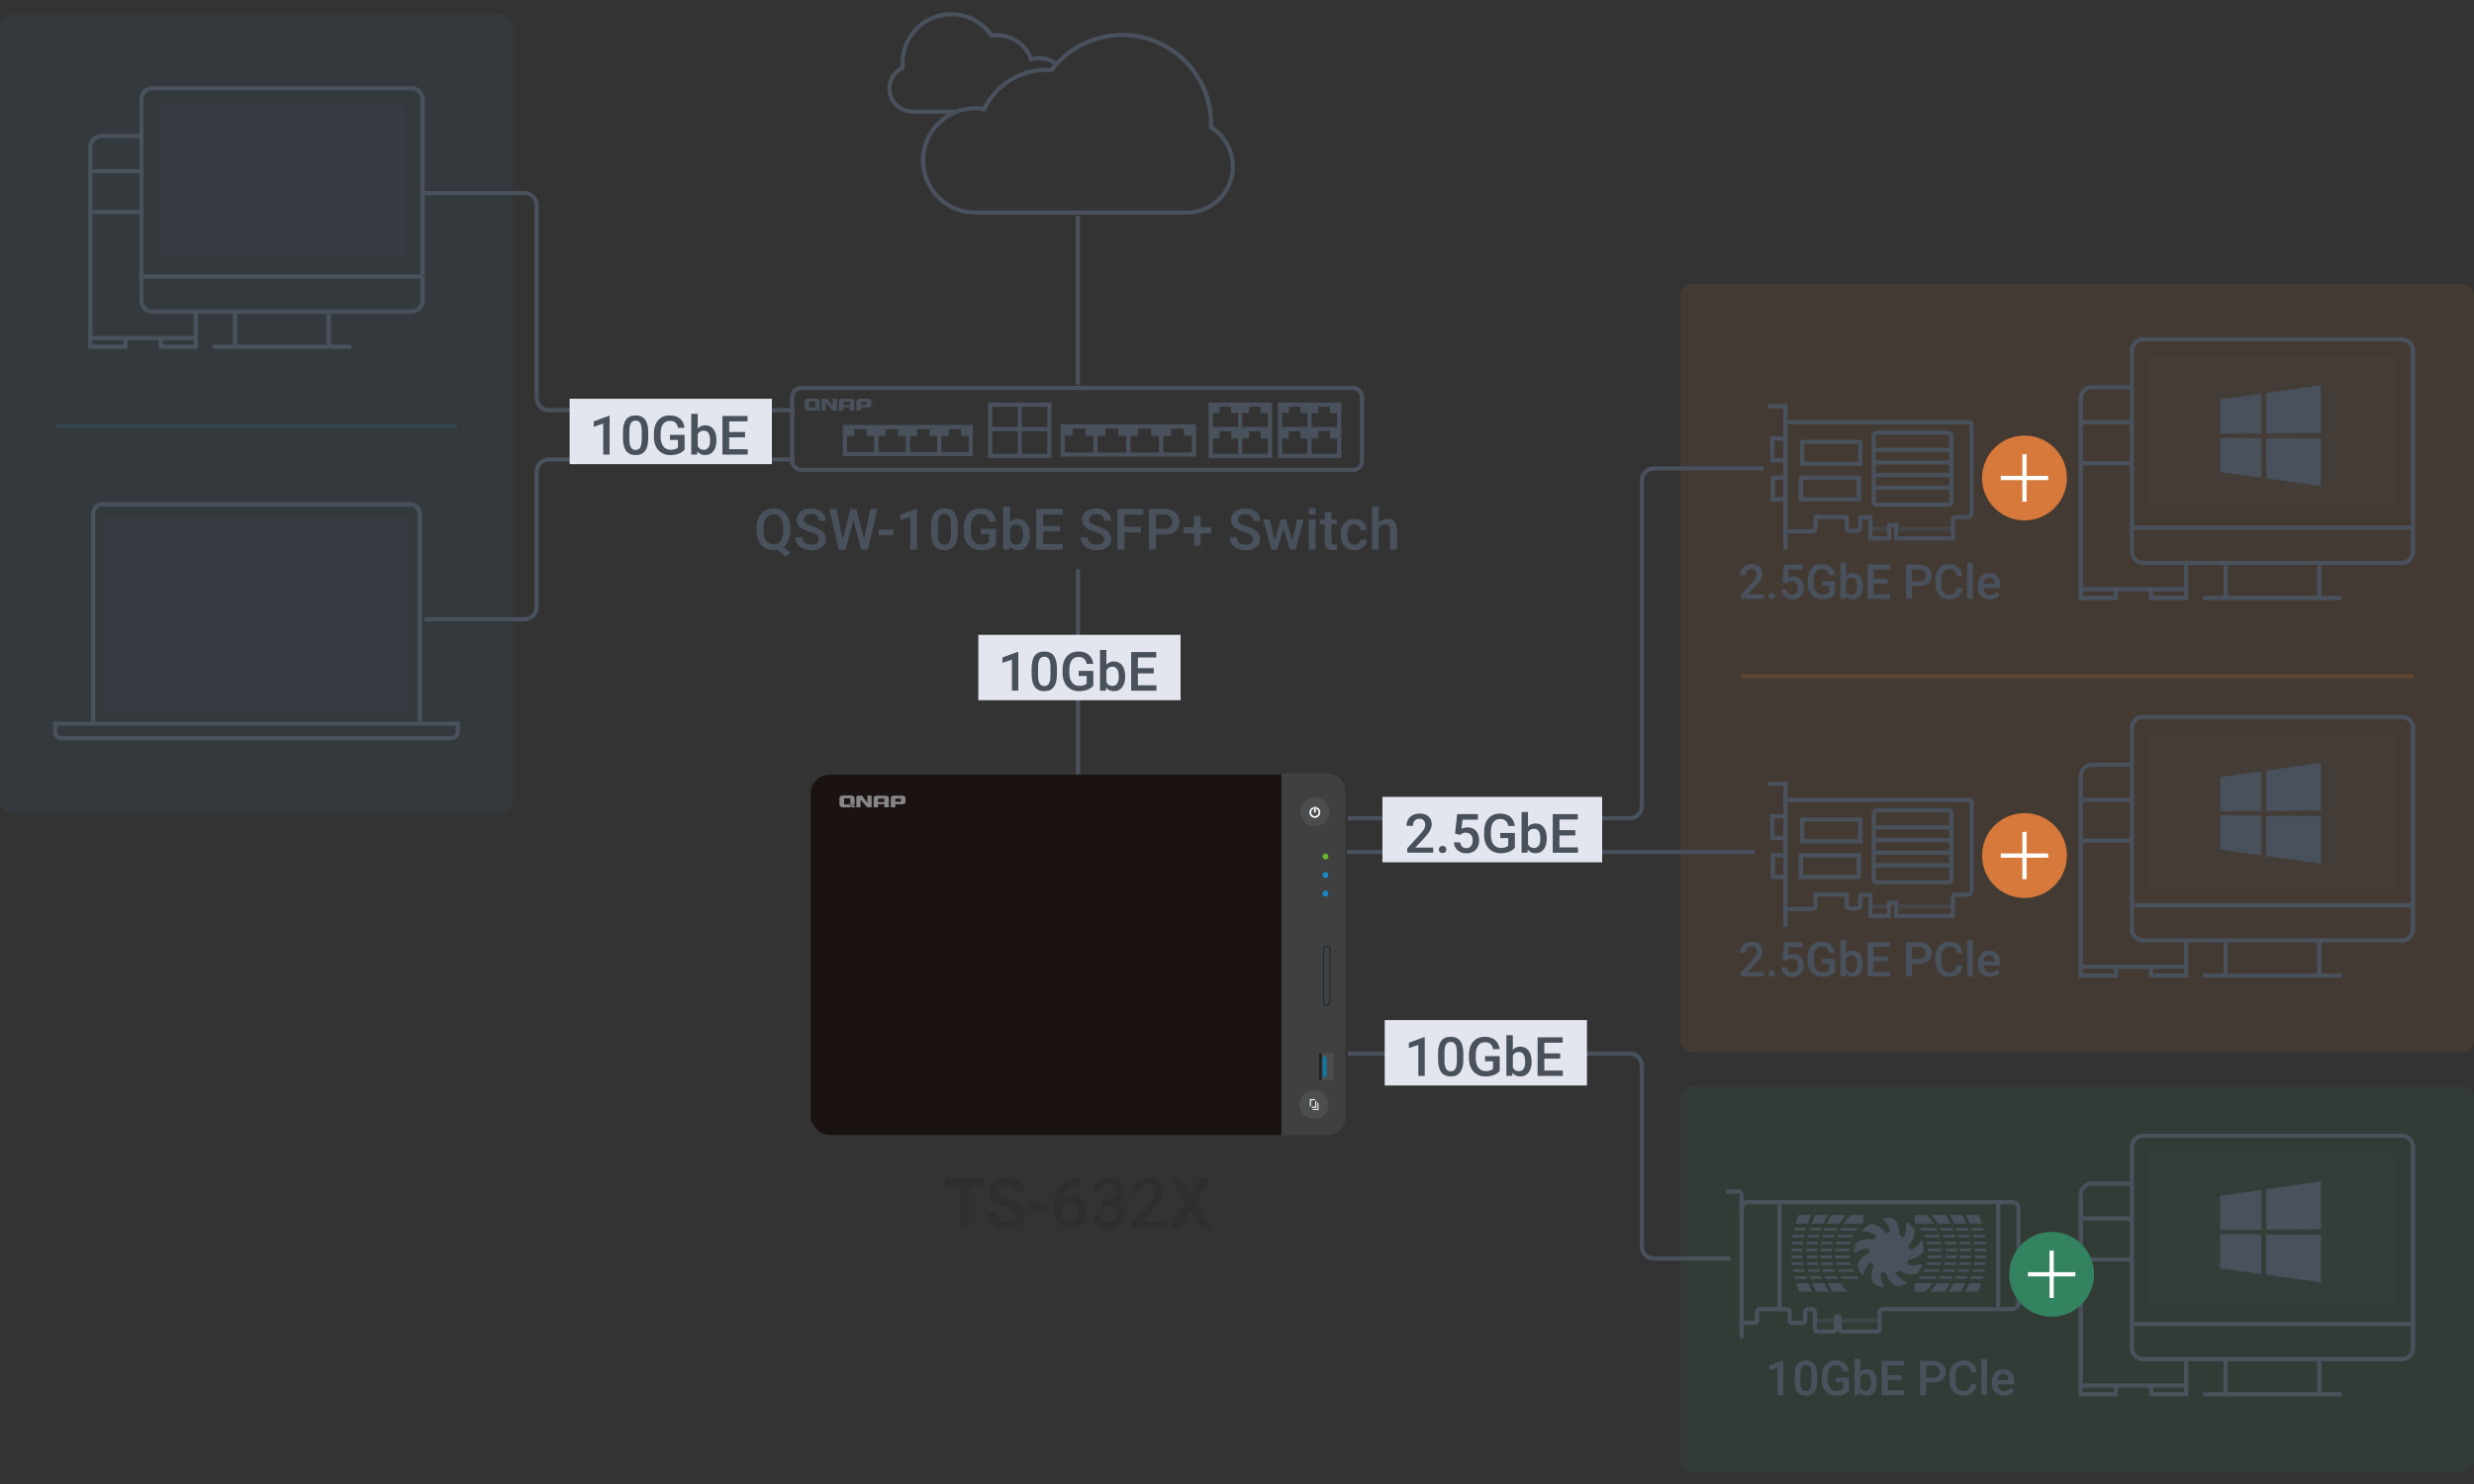 <?xml version="1.0" encoding="UTF-8"?>
<svg id="original-image" xmlns="http://www.w3.org/2000/svg" viewBox="0 0 820 492">
  <rect x="0" y="0" width="820" height="492" fill="#333333" stroke="none"/>
  <defs>
    <style>
      .cls-1 {
        fill: #4c4d4f;
      }

      .cls-1, .cls-2, .cls-3, .cls-4, .cls-5, .cls-6, .cls-7, .cls-8, .cls-9, .cls-10, .cls-11, .cls-12, .cls-13, .cls-14, .cls-15, .cls-16, .cls-17, .cls-18, .cls-19 {
        stroke-width: 0px;
      }

      .cls-20 {
        stroke: #d6793a;
      }

      .cls-20, .cls-21, .cls-22, .cls-23, .cls-24, .cls-25 {
        fill: none;
        stroke-width: 1.4px;
      }

      .cls-20, .cls-22, .cls-24, .cls-25 {
        stroke-miterlimit: 10;
      }

      .cls-20, .cls-25 {
        opacity: .2;
      }

      .cls-2, .cls-9, .cls-11, .cls-17 {
        opacity: .1;
      }

      .cls-2, .cls-15 {
        fill: #d6793a;
      }

      .cls-3 {
        fill: #0d7aa9;
      }

      .cls-4 {
        fill: #2e2e2f;
      }

      .cls-5 {
        fill: #1f2123;
      }

      .cls-21 {
        stroke: #fff;
      }

      .cls-22, .cls-23, .cls-24 {
        stroke: #49515c;
      }

      .cls-24 {
        opacity: .5;
      }

      .cls-25 {
        stroke: #39749d;
      }

      .cls-6 {
        fill: #868687;
      }

      .cls-7 {
        fill: #001e31;
      }

      .cls-8 {
        fill: #404040;
      }

      .cls-9, .cls-13 {
        fill: #49515c;
      }

      .cls-10 {
        fill: #e3e6ee;
      }

      .cls-11 {
        fill: #39749d;
      }

      .cls-12 {
        fill: #1b1212;
      }

      .cls-14 {
        fill: #1a89cb;
      }

      .cls-16 {
        fill: #fff;
      }

      .cls-17, .cls-18 {
        fill: #338260;
      }

      .cls-19 {
        fill: #6ab82d;
      }
    </style>
  </defs>
  <rect class="cls-17" x="557" y="360" width="263" height="128" rx="4" ry="4"/>
  <rect class="cls-2" x="557" y="94" width="263" height="255" rx="4" ry="4"/>
  <line class="cls-20" x1="577" y1="224.25" x2="800" y2="224.25"/>
  <g>
    <path class="cls-13" d="M261.96,175.83c0,1.28-.2,2.39-.61,3.33-.4.94-.97,1.68-1.7,2.23l2.32,1.81-1.52,1.37-2.88-2.27c-.38.08-.78.12-1.21.12-1.09,0-2.06-.27-2.92-.8-.86-.53-1.52-1.3-1.99-2.29-.47-.99-.7-2.13-.71-3.42v-.76c0-1.32.23-2.48.7-3.49s1.13-1.78,1.98-2.31,1.82-.8,2.92-.8,2.1.26,2.95.79c.85.53,1.51,1.29,1.97,2.28.46.99.7,2.15.71,3.47v.75ZM259.6,175.13c0-1.52-.29-2.67-.85-3.46-.57-.79-1.37-1.18-2.41-1.18s-1.8.4-2.37,1.19-.86,1.92-.88,3.36v.79c0,1.46.29,2.6.86,3.42.57.82,1.38,1.23,2.41,1.23s1.85-.4,2.41-1.19.84-1.95.84-3.47v-.71Z"/>
    <path class="cls-13" d="M271.4,178.76c0-.59-.21-1.05-.63-1.37-.42-.32-1.17-.65-2.26-.97-1.09-.33-1.96-.69-2.6-1.09-1.23-.77-1.85-1.78-1.85-3.02,0-1.09.45-1.99,1.33-2.69s2.04-1.06,3.46-1.06c.94,0,1.78.17,2.52.52s1.31.84,1.73,1.48c.42.64.63,1.35.63,2.13h-2.34c0-.71-.22-1.26-.66-1.66-.44-.4-1.07-.6-1.9-.6-.77,0-1.36.16-1.79.49-.42.33-.64.79-.64,1.37,0,.5.23.91.69,1.24.46.33,1.21.65,2.26.96,1.05.31,1.89.67,2.53,1.07.64.4,1.11.86,1.4,1.37.3.52.45,1.12.45,1.81,0,1.13-.43,2.02-1.29,2.69s-2.03,1-3.51,1c-.98,0-1.88-.18-2.7-.54-.82-.36-1.46-.86-1.91-1.5s-.68-1.38-.68-2.23h2.35c0,.77.25,1.36.76,1.78s1.23.63,2.18.63c.82,0,1.43-.17,1.84-.5s.62-.77.62-1.31Z"/>
    <path class="cls-13" d="M286.4,178.9l2.08-10.17h2.33l-3.12,13.51h-2.25l-2.57-9.86-2.63,9.86h-2.25l-3.12-13.51h2.33l2.1,10.15,2.58-10.15h1.97l2.55,10.17Z"/>
    <path class="cls-13" d="M296.13,177.4h-4.87v-1.82h4.87v1.82Z"/>
    <path class="cls-13" d="M303.95,182.24h-2.24v-10.85l-3.31,1.13v-1.89l5.27-1.94h.29v13.55Z"/>
    <path class="cls-13" d="M317.45,176.55c0,1.94-.36,3.41-1.09,4.39s-1.83,1.48-3.32,1.48-2.56-.48-3.3-1.44c-.74-.96-1.12-2.39-1.13-4.27v-2.34c0-1.94.36-3.4,1.09-4.37.73-.97,1.83-1.46,3.33-1.46s2.58.47,3.31,1.42c.73.95,1.1,2.36,1.12,4.25v2.34ZM315.19,174.02c0-1.27-.17-2.2-.52-2.79s-.9-.89-1.65-.89-1.28.28-1.62.84c-.35.56-.53,1.43-.55,2.62v3.06c0,1.26.18,2.2.53,2.82.35.62.91.93,1.66.93s1.26-.29,1.61-.86c.35-.57.53-1.47.55-2.69v-3.05Z"/>
    <path class="cls-13" d="M330.16,180.48c-.49.64-1.17,1.12-2.03,1.45-.87.33-1.85.49-2.95.49s-2.13-.26-3.01-.77c-.87-.51-1.54-1.25-2.02-2.2-.47-.96-.72-2.07-.74-3.34v-1.06c0-2.04.49-3.64,1.47-4.78.98-1.15,2.34-1.72,4.09-1.72,1.5,0,2.7.37,3.58,1.12s1.42,1.82,1.6,3.21h-2.3c-.26-1.63-1.2-2.44-2.83-2.44-1.05,0-1.85.38-2.4,1.14-.55.76-.83,1.87-.85,3.33v1.04c0,1.46.31,2.59.92,3.4.62.81,1.47,1.21,2.57,1.21,1.2,0,2.05-.27,2.56-.82v-2.64h-2.78v-1.78h5.12v5.18Z"/>
    <path class="cls-13" d="M341.33,177.32c0,1.56-.35,2.8-1.04,3.72-.7.92-1.65,1.38-2.87,1.38s-2.09-.42-2.75-1.27l-.11,1.09h-2.04v-14.25h2.25v5.18c.65-.77,1.53-1.15,2.63-1.15,1.22,0,2.19.45,2.88,1.36.7.91,1.05,2.18,1.05,3.81v.13ZM339.07,177.12c0-1.09-.19-1.91-.57-2.45-.38-.54-.94-.82-1.67-.82-.98,0-1.66.43-2.06,1.28v4.14c.4.87,1.1,1.31,2.08,1.31.71,0,1.25-.26,1.63-.79.38-.53.58-1.32.59-2.38v-.29Z"/>
    <path class="cls-13" d="M351.33,176.21h-5.55v4.16h6.48v1.87h-8.83v-13.51h8.77v1.89h-6.42v3.73h5.55v1.86Z"/>
    <path class="cls-13" d="M365.97,178.76c0-.59-.21-1.05-.63-1.37-.42-.32-1.17-.65-2.26-.97-1.09-.33-1.96-.69-2.6-1.09-1.23-.77-1.85-1.78-1.85-3.02,0-1.09.45-1.99,1.33-2.69s2.04-1.06,3.46-1.06c.94,0,1.78.17,2.52.52s1.31.84,1.73,1.48c.42.64.63,1.35.63,2.13h-2.34c0-.71-.22-1.26-.66-1.66-.44-.4-1.07-.6-1.9-.6-.77,0-1.36.16-1.79.49-.42.33-.64.79-.64,1.37,0,.5.23.91.69,1.24.46.33,1.21.65,2.26.96,1.05.31,1.89.67,2.53,1.07.64.4,1.11.86,1.4,1.37.3.52.45,1.12.45,1.81,0,1.13-.43,2.02-1.29,2.69s-2.03,1-3.51,1c-.98,0-1.88-.18-2.7-.54-.82-.36-1.46-.86-1.91-1.5s-.68-1.38-.68-2.23h2.35c0,.77.25,1.36.76,1.78s1.23.63,2.18.63c.82,0,1.43-.17,1.84-.5s.62-.77.62-1.31Z"/>
    <path class="cls-13" d="M378.16,176.51h-5.44v5.72h-2.35v-13.51h8.58v1.89h-6.23v4.02h5.44v1.87Z"/>
    <path class="cls-13" d="M383.16,177.23v5.01h-2.35v-13.51h5.17c1.51,0,2.71.39,3.59,1.18s1.33,1.83,1.33,3.12-.44,2.36-1.3,3.09c-.87.74-2.09,1.11-3.65,1.11h-2.79ZM383.16,175.33h2.82c.83,0,1.47-.2,1.91-.59s.66-.96.66-1.7-.22-1.31-.67-1.75c-.45-.44-1.06-.66-1.84-.67h-2.88v4.71Z"/>
    <path class="cls-13" d="M397.95,174.8h3.53v2.06h-3.53v4.02h-2.19v-4.02h-3.54v-2.06h3.54v-3.76h2.19v3.76Z"/>
    <path class="cls-13" d="M415.33,178.76c0-.59-.21-1.05-.63-1.37-.42-.32-1.17-.65-2.26-.97-1.09-.33-1.95-.69-2.6-1.09-1.23-.77-1.85-1.78-1.85-3.02,0-1.09.44-1.99,1.33-2.69.89-.71,2.04-1.06,3.46-1.06.94,0,1.78.17,2.51.52s1.31.84,1.74,1.48c.42.64.63,1.35.63,2.13h-2.34c0-.71-.22-1.26-.66-1.66-.44-.4-1.07-.6-1.9-.6-.77,0-1.36.16-1.79.49-.42.33-.63.79-.63,1.37,0,.5.23.91.69,1.24.46.33,1.21.65,2.26.96,1.05.31,1.9.67,2.53,1.07.64.4,1.1.86,1.4,1.37.3.52.45,1.12.45,1.81,0,1.13-.43,2.02-1.29,2.69-.86.67-2.03,1-3.51,1-.98,0-1.88-.18-2.7-.54-.82-.36-1.46-.86-1.91-1.5-.45-.64-.68-1.38-.68-2.23h2.35c0,.77.25,1.36.76,1.78.51.42,1.23.63,2.18.63.82,0,1.43-.17,1.84-.5.41-.33.62-.77.62-1.31Z"/>
    <path class="cls-13" d="M428.34,179.13l1.6-6.93h2.2l-2.74,10.04h-1.86l-2.15-6.89-2.12,6.89h-1.86l-2.75-10.04h2.2l1.62,6.86,2.06-6.86h1.7l2.09,6.93Z"/>
    <path class="cls-13" d="M433.64,169.59c0-.35.11-.63.33-.86.22-.23.53-.34.94-.34s.72.12.95.34.33.52.33.86-.11.62-.33.85-.54.34-.95.34-.72-.11-.94-.34c-.22-.23-.33-.51-.33-.85ZM436.04,182.24h-2.25v-10.04h2.25v10.04Z"/>
    <path class="cls-13" d="M441.32,169.76v2.44h1.77v1.67h-1.77v5.6c0,.38.08.66.23.83.15.17.42.25.81.25.26,0,.52-.03.79-.09v1.74c-.51.14-1.01.21-1.48.21-1.73,0-2.6-.96-2.6-2.87v-5.69h-1.65v-1.67h1.65v-2.44h2.25Z"/>
    <path class="cls-13" d="M448.93,180.62c.56,0,1.03-.16,1.4-.49.37-.33.57-.73.59-1.22h2.12c-.03.62-.22,1.21-.58,1.75s-.86.97-1.48,1.29c-.62.31-1.3.47-2.02.47-1.4,0-2.52-.46-3.34-1.36-.82-.91-1.23-2.17-1.23-3.77v-.23c0-1.53.41-2.75,1.22-3.67.82-.92,1.93-1.38,3.34-1.38,1.2,0,2.17.35,2.92,1.04.75.7,1.15,1.61,1.18,2.74h-2.12c-.02-.58-.22-1.05-.59-1.42-.37-.37-.84-.56-1.41-.56-.73,0-1.29.26-1.69.79-.39.53-.6,1.33-.6,2.41v.36c0,1.09.2,1.9.59,2.43.39.54.96.8,1.7.8Z"/>
    <path class="cls-13" d="M456.98,173.29c.74-.85,1.67-1.28,2.79-1.28,2.14,0,3.22,1.22,3.26,3.67v6.56h-2.25v-6.48c0-.69-.15-1.18-.45-1.47-.3-.29-.74-.43-1.32-.43-.9,0-1.58.4-2.02,1.21v7.17h-2.25v-14.25h2.25v5.31Z"/>
  </g>
  <g>
    <path class="cls-4" d="M326.28,392.99h-5.1v14.06h-2.82v-14.06h-5.05v-2.29h12.97v2.29Z"/>
    <path class="cls-4" d="M336.8,402.84c0-.72-.25-1.27-.76-1.66-.5-.39-1.42-.78-2.73-1.18s-2.37-.84-3.14-1.33c-1.49-.94-2.24-2.16-2.24-3.66,0-1.32.54-2.4,1.61-3.26s2.47-1.28,4.18-1.28c1.14,0,2.15.21,3.04.63s1.59,1.02,2.1,1.79c.51.78.76,1.63.76,2.58h-2.83c0-.85-.27-1.52-.8-2-.54-.48-1.3-.72-2.3-.72-.93,0-1.65.2-2.16.59-.51.4-.77.95-.77,1.66,0,.6.28,1.1.83,1.5s1.47.79,2.74,1.17,2.29.81,3.07,1.29c.77.48,1.34,1.04,1.7,1.66s.54,1.36.54,2.2c0,1.36-.52,2.45-1.57,3.25-1.04.8-2.46,1.21-4.25,1.21-1.18,0-2.27-.22-3.26-.66-.99-.44-1.76-1.04-2.31-1.81-.55-.77-.83-1.67-.83-2.7h2.84c0,.93.31,1.65.92,2.16.61.51,1.49.76,2.64.76.99,0,1.73-.2,2.23-.6s.75-.93.75-1.59Z"/>
    <path class="cls-4" d="M347.16,401.2h-5.9v-2.2h5.9v2.2Z"/>
    <path class="cls-4" d="M357.73,390.62v2.26h-.34c-1.53.02-2.75.44-3.66,1.26-.91.82-1.46,1.97-1.63,3.47.88-.92,2-1.38,3.36-1.38,1.45,0,2.58.51,3.42,1.53s1.25,2.33,1.25,3.94-.49,3.01-1.46,4.04c-.98,1.03-2.26,1.54-3.85,1.54s-2.96-.6-3.97-1.81c-1.01-1.21-1.52-2.79-1.52-4.74v-.93c0-2.87.7-5.11,2.09-6.74s3.41-2.44,6.03-2.44h.28ZM354.8,398.43c-.6,0-1.15.17-1.65.51-.5.34-.86.79-1.09,1.35v.83c0,1.21.25,2.18.76,2.89s1.17,1.07,1.98,1.07,1.45-.3,1.92-.91c.47-.61.71-1.4.71-2.39s-.24-1.79-.72-2.42c-.48-.62-1.12-.93-1.91-.93Z"/>
    <path class="cls-4" d="M365.47,397.63h1.66c.84,0,1.5-.22,1.99-.65.49-.43.74-1.04.74-1.85s-.2-1.38-.61-1.81-1.03-.65-1.87-.65c-.73,0-1.34.21-1.81.63-.47.42-.71.98-.71,1.66h-2.73c0-.84.22-1.6.67-2.29.45-.69,1.07-1.23,1.86-1.61.8-.39,1.69-.58,2.68-.58,1.63,0,2.91.41,3.85,1.23.93.82,1.4,1.96,1.4,3.42,0,.73-.23,1.42-.7,2.07s-1.07,1.14-1.81,1.47c.9.31,1.58.79,2.05,1.45s.7,1.45.7,2.36c0,1.47-.5,2.64-1.51,3.5s-2.33,1.3-3.97,1.3-2.86-.42-3.86-1.26c-1-.84-1.51-1.95-1.51-3.35h2.73c0,.72.24,1.3.72,1.75.48.45,1.13.67,1.95.67s1.51-.22,2-.67.73-1.1.73-1.95-.25-1.52-.76-1.99c-.51-.46-1.26-.7-2.27-.7h-1.61v-2.16Z"/>
    <path class="cls-4" d="M386.38,407.05h-10.99v-1.88l5.45-5.94c.79-.88,1.35-1.61,1.68-2.2s.5-1.18.5-1.77c0-.78-.22-1.41-.66-1.89-.44-.48-1.03-.72-1.77-.72-.88,0-1.57.27-2.05.81-.49.54-.73,1.28-.73,2.21h-2.73c0-1,.23-1.89.68-2.69.45-.8,1.1-1.42,1.94-1.86.84-.44,1.81-.66,2.91-.66,1.59,0,2.84.4,3.76,1.2.92.8,1.38,1.9,1.38,3.31,0,.82-.23,1.67-.69,2.57-.46.89-1.21,1.91-2.26,3.05l-4,4.28h7.59v2.18Z"/>
    <path class="cls-4" d="M394.52,396.61l3.44-5.91h3.28l-4.94,8.11,5.05,8.24h-3.31l-3.51-6-3.53,6h-3.3l5.06-8.24-4.95-8.11h3.28l3.44,5.91Z"/>
  </g>
  <g id="NAS-0033-flat-TS-453Be">
    <g>
      <rect class="cls-12" x="268.67" y="256.85" width="176.76" height="119.43" rx="6.25" ry="6.25"/>
      <path class="cls-8" d="M424.74,256.4h15.32c3.24,0,5.86,2.63,5.86,5.86v108.28c0,3.24-2.63,5.86-5.86,5.86h-15.32v-120Z"/>
      <path class="cls-6" d="M287.48,266.03s-.03.04-.08.03c0,0-.03,0-.05-.03-.25-.38-1.21-1.71-1.52-2.12h0s-.01-.01-.02-.02c0,0,0,0,0,0-.08-.07-.18-.1-.32-.1h-1.19c-.15,0-.26.04-.35.13-.08.08-.12.2-.12.34h0v3.4h1.4s0-1.8-.01-2.33c0-.03.03-.08.14-.07,0,0,.04,0,.06.03.27.43,2.04,2.37,2.04,2.37h1.45v-3.87h-1.41v2.25h0ZM280.97,266.32c.47.3,1.3.88,1.56,1.4h1.06c-.17-.31-.79-1.08-2.63-1.4ZM299.88,263.98c-.15-.12-.38-.18-.69-.19h0-2.81c-.35,0-.62.07-.82.22s-.29.35-.29.6h0v.02h0v3.03h1.48v-1.01h2.39c.65,0,.97-.26.97-.78v-1.24c0-.3-.08-.51-.24-.64h0ZM298.61,265.79h-1.88v-1h1.88v1ZM294.3,264.01c-.19-.15-.46-.22-.82-.22h-2.81c-.35,0-.62.07-.82.22-.2.15-.29.36-.29.62v3.03h1.48v-1.03h2.07v1.03h1.48v-3.03c0-.26-.1-.47-.29-.62ZM293.1,265.91h-2.07v-1.12h2.07v1.12ZM281.28,266.71h-1.5v-2.04h2.06v1.7c.62.19,1.05.44,1.34.68.04-.12.07-.25.07-.41v-1.89c0-.64-.38-.99-1.13-1.02h-2.62c-.85,0-1.27.34-1.27,1.03v1.89c0,.68.43,1.02,1.27,1.02h2.48c.12,0,.23,0,.33-.02-.23-.32-.66-.67-1.04-.94Z"/>
      <g>
        <g>
          <rect class="cls-1" x="437.21" y="349.16" width="4.75" height="9.01"/>
          <rect class="cls-5" x="437.21" y="349.18" width=".87" height="8.99"/>
          <rect class="cls-3" x="438.51" y="350.31" width="1.14" height="6.71"/>
        </g>
        <g>
          <path class="cls-1" d="M435.82,273.96c-2.66,0-4.83-2.17-4.83-4.83s2.17-4.83,4.83-4.83,4.83,2.17,4.83,4.83-2.17,4.83-4.83,4.83Z"/>
          <g>
            <path class="cls-16" d="M435.82,271.15c-1,0-1.82-.82-1.82-1.82,0-.79.51-1.49,1.26-1.73l.17.54c-.52.16-.87.65-.87,1.19,0,.69.56,1.25,1.25,1.25s1.25-.56,1.25-1.25c0-.55-.35-1.03-.87-1.19l.17-.54c.76.24,1.26.94,1.26,1.73,0,1-.82,1.82-1.82,1.82h0Z"/>
            <rect class="cls-16" x="435.54" y="267.4" width=".57" height="1.98"/>
          </g>
        </g>
        <g>
          <path class="cls-1" d="M435.57,371.01c-2.66,0-4.82-2.16-4.82-4.82s2.16-4.82,4.82-4.82,4.82,2.16,4.82,4.82-2.16,4.82-4.82,4.82Z"/>
          <g>
            <g>
              <polygon class="cls-16" points="435.94 365.3 435.94 366.9 434.85 366.9 434.59 367.28 436.31 367.28 436.31 364.76 435.94 365.3"/>
              <polygon class="cls-16" points="434.52 366.45 434.52 364.79 435.66 364.79 435.92 364.41 434.14 364.41 434.14 367 434.52 366.45"/>
            </g>
            <polygon class="cls-16" points="437.01 367.97 435.03 367.97 435.03 367.65 436.69 367.65 436.69 365.62 437.01 365.62 437.01 367.97"/>
          </g>
        </g>
        <circle class="cls-19" cx="439.32" cy="283.98" r=".96"/>
        <circle class="cls-14" cx="439.32" cy="290.11" r=".96"/>
        <circle class="cls-14" cx="439.32" cy="296.25" r=".96"/>
        <path class="cls-7" d="M439.73,333.4c-.66,0-1.2-.42-1.2-.94v-17.95c0-.51.54-.94,1.2-.94s1.2.42,1.2.94v17.95c0,.51-.54.94-1.2.94ZM439.73,313.74c-.54,0-.99.34-.99.76v17.95c0,.42.44.76.99.76s.99-.34.99-.76v-17.95c0-.42-.44-.76-.99-.76Z"/>
      </g>
    </g>
  </g>
  <line class="cls-23" x1="357.27" y1="127.5" x2="357.27" y2="71.5"/>
  <g>
    <rect class="cls-23" x="262.57" y="128.59" width="188.86" height="27.22" rx="3" ry="3"/>
    <g>
      <g>
        <path class="cls-13" d="M289.45,132.98v-.52h.23s.08,0,.11.01c.02,0,.04.03.06.05.01.02.02.05.02.08,0,.04-.01.07-.04.09-.02.03-.06.04-.11.05.02,0,.03.02.04.03.02.02.04.04.06.07l.09.14h-.09l-.07-.11s-.04-.06-.05-.07c-.01-.02-.02-.03-.04-.03-.01,0-.02-.01-.03-.01,0,0-.02,0-.04,0h-.08v.23h-.07ZM289.52,132.69h.15s.06,0,.07,0c.02,0,.03-.02.04-.03,0-.01.01-.03.01-.05,0-.02,0-.05-.03-.06-.02-.02-.05-.02-.09-.02h-.17v.17Z"/>
        <path class="cls-13" d="M289.19,132.72c0-.25.21-.46.46-.46h0c.25,0,.46.21.46.46h0c0,.25-.21.46-.46.46h0c-.25,0-.46-.21-.46-.46h0ZM289.26,132.72c0,.22.18.39.39.39h0c.22,0,.39-.18.39-.39h0c0-.22-.18-.39-.39-.39h0c-.22,0-.39.18-.39.39h0Z"/>
      </g>
      <g>
        <path class="cls-13" d="M283.17,136.11h-1.5v-1.04h-2.1v1.04h-1.5v-3.07c0-.26.1-.47.3-.63.19-.15.47-.23.83-.23h2.85c.36,0,.63.08.83.23.19.15.29.36.29.63v3.07ZM281.67,134.34v-1.14h-2.1v1.14h2.1Z"/>
        <path class="cls-13" d="M288.54,132.38c-.15-.12-.38-.18-.7-.19h0s-.06,0-.06,0c-.01,0-.02,0-.04,0h-2.67s-.09,0-.09,0c-.36,0-.63.07-.83.23-.19.15-.29.35-.3.61h0s0,.02,0,.02h0v3.07h1.5v-1.02h2.42c.66,0,.99-.26.99-.79v-1.26c0-.3-.08-.52-.24-.65ZM287.26,134.22h-1.9v-1.02h1.9v1.02Z"/>
        <path class="cls-13" d="M276.2,132.19h-.22v2.28s-.03.04-.08.03c0,0-.03,0-.05-.03-.25-.39-1.23-1.73-1.54-2.15,0,0,0,0,0,0h0s-.01,0-.02-.01c0,0,0,0,0,0-.08-.07-.18-.11-.32-.11h-1.21c-.15,0-.27.04-.35.13-.08.09-.12.2-.13.34h0v3.45h1.41s0-1.82-.01-2.36c0-.04.03-.09.14-.07,0,0,.04,0,.06.03h0c.27.44,2.06,2.4,2.06,2.4h1.47v-3.92h-1.21Z"/>
      </g>
      <path class="cls-13" d="M269.82,135.2s-.04-.03-.07-.05h-1.57v-2.07h2.09v1.75c.63.2,1.06.45,1.35.69.05-.13.08-.27.08-.44v-1.91c0-.66-.38-1-1.15-1.04h0s-.13,0-.13,0c0,0,0,0-.01,0h0s-2.51,0-2.51,0c-.86,0-1.29.35-1.29,1.04v1.91c0,.69.43,1.03,1.29,1.03h2.52c.13,0,.26-.01.37-.03-.21-.3-.6-.63-.96-.89Z"/>
      <path class="cls-13" d="M269.33,134.71c.47.3,1.32.89,1.61,1.43h1.07c-.18-.32-.8-1.11-2.67-1.43Z"/>
    </g>
    <g>
      <line class="cls-23" x1="300.88" y1="141.59" x2="300.88" y2="150.94"/>
      <line class="cls-23" x1="290.44" y1="141.59" x2="290.44" y2="150.94"/>
      <line class="cls-23" x1="311.33" y1="141.59" x2="311.33" y2="150.94"/>
      <rect class="cls-13" x="280.27" y="141.71" width="2.85" height="2.85"/>
      <rect class="cls-13" x="287.2" y="141.71" width="2.85" height="2.85"/>
      <rect class="cls-13" x="290.72" y="141.71" width="2.85" height="2.85"/>
      <rect class="cls-13" x="297.65" y="141.71" width="2.85" height="2.85"/>
      <rect class="cls-13" x="301.16" y="141.71" width="2.85" height="2.85"/>
      <rect class="cls-13" x="308.09" y="141.71" width="2.85" height="2.85"/>
      <rect class="cls-13" x="311.61" y="141.71" width="2.85" height="2.85"/>
      <rect class="cls-13" x="318.54" y="141.71" width="2.85" height="2.85"/>
      <rect class="cls-23" x="279.99" y="141.59" width="41.78" height="8.92"/>
    </g>
    <g>
      <line class="cls-23" x1="373.98" y1="141.39" x2="373.98" y2="151.14"/>
      <line class="cls-23" x1="363.1" y1="141.39" x2="363.1" y2="151.14"/>
      <line class="cls-23" x1="384.87" y1="141.39" x2="384.87" y2="151.14"/>
      <rect class="cls-13" x="352.5" y="141.52" width="2.97" height="2.97"/>
      <rect class="cls-13" x="359.73" y="141.52" width="2.97" height="2.97"/>
      <rect class="cls-13" x="363.39" y="141.52" width="2.97" height="2.97"/>
      <rect class="cls-13" x="370.61" y="141.52" width="2.97" height="2.97"/>
      <rect class="cls-13" x="374.27" y="141.52" width="2.97" height="2.97"/>
      <rect class="cls-13" x="381.5" y="141.52" width="2.97" height="2.97"/>
      <rect class="cls-13" x="385.16" y="141.52" width="2.97" height="2.97"/>
      <rect class="cls-13" x="392.38" y="141.52" width="2.97" height="2.97"/>
      <rect class="cls-23" x="352.21" y="141.39" width="43.54" height="9.29"/>
    </g>
    <g>
      <line class="cls-23" x1="401.75" y1="142.25" x2="420.92" y2="142.25"/>
      <line class="cls-23" x1="411.08" y1="134.25" x2="411.08" y2="151.14"/>
      <rect class="cls-13" x="401.57" y="134.25" width="2.67" height="2.67"/>
      <rect class="cls-13" x="408.06" y="134.25" width="2.67" height="2.67"/>
      <rect class="cls-13" x="411.34" y="134.25" width="2.67" height="2.67"/>
      <rect class="cls-13" x="417.83" y="134.25" width="2.67" height="2.67"/>
      <rect class="cls-13" x="401.57" y="142.69" width="2.67" height="2.67"/>
      <rect class="cls-13" x="408.06" y="142.69" width="2.67" height="2.67"/>
      <rect class="cls-13" x="411.34" y="142.69" width="2.67" height="2.67"/>
      <rect class="cls-13" x="417.83" y="142.69" width="2.67" height="2.67"/>
      <rect class="cls-23" x="401.31" y="134.14" width="19.61" height="17"/>
    </g>
    <g>
      <line class="cls-23" x1="424.7" y1="142.25" x2="443.87" y2="142.25"/>
      <line class="cls-23" x1="434.03" y1="134.25" x2="434.03" y2="151.14"/>
      <rect class="cls-13" x="424.52" y="134.25" width="2.67" height="2.67"/>
      <rect class="cls-13" x="431.01" y="134.25" width="2.67" height="2.67"/>
      <rect class="cls-13" x="434.29" y="134.25" width="2.67" height="2.67"/>
      <rect class="cls-13" x="440.78" y="134.25" width="2.67" height="2.67"/>
      <rect class="cls-13" x="424.52" y="142.69" width="2.67" height="2.67"/>
      <rect class="cls-13" x="431.01" y="142.69" width="2.67" height="2.67"/>
      <rect class="cls-13" x="434.29" y="142.69" width="2.67" height="2.67"/>
      <rect class="cls-13" x="440.78" y="142.69" width="2.67" height="2.67"/>
      <rect class="cls-23" x="424.26" y="134.14" width="19.61" height="17"/>
    </g>
    <g>
      <line class="cls-23" x1="328.65" y1="142.25" x2="347.82" y2="142.25"/>
      <line class="cls-23" x1="337.98" y1="134.25" x2="337.98" y2="151.14"/>
      <rect class="cls-23" x="328.21" y="134.14" width="19.61" height="17"/>
    </g>
  </g>
  <g>
    <path class="cls-23" d="M317,37.03h-14.52c-4.24,0-7.68-3.45-7.68-7.68,0-2.97,1.74-5.68,4.39-6.95-.05-.51-.07-1.03-.07-1.53,0-8.91,7.25-16.16,16.16-16.16,5.39,0,10.34,2.63,13.35,7.06.58-.08,1.16-.13,1.74-.13,5.14,0,9.7,3.25,11.41,8.02,2.77-.88,6.01-.25,8.31,1.62"/>
    <path class="cls-23" d="M393.32,70.47h-70.09c-9.54,0-17.3-7.76-17.3-17.3s7.76-17.3,17.3-17.3c1.01,0,2.01.09,3,.26,3.75-7.9,11.73-12.96,20.52-12.96.59,0,1.17.02,1.76.07,5.53-7.3,14.26-11.64,23.46-11.64,16.24,0,29.45,13.21,29.45,29.44,0,.38,0,.77-.02,1.16,4.47,2.79,7.22,7.72,7.22,13,0,8.43-6.86,15.29-15.29,15.29Z"/>
  </g>
  <g>
    <rect class="cls-11" y="4.71" width="170" height="265" rx="4" ry="4"/>
    <line class="cls-25" x1="18.5" y1="141.21" x2="151.5" y2="141.21"/>
    <g>
      <path class="cls-23" d="M30.86,239.28v-68.96c0-1.72,1.39-3.11,3.1-3.11h102.07c1.72,0,3.1,1.39,3.1,3.11v68.96"/>
      <rect class="cls-9" x="34.61" y="171.06" width="100.52" height="65.22"/>
      <path class="cls-23" d="M18.28,239.92h133.43v2.64c0,1.19-.97,2.16-2.16,2.16H20.44c-1.19,0-2.16-.97-2.16-2.16v-2.64h0Z"/>
    </g>
    <g>
      <polyline class="cls-23" points="53.24 112.06 53.24 114.97 64.89 114.97 64.89 112.06"/>
      <polyline class="cls-23" points="29.94 112.06 29.94 114.97 41.59 114.97 41.59 112.06"/>
      <path class="cls-23" d="M46.87,45.08h-13.2c-2.06,0-3.73,1.67-3.73,3.73v63.25h34.94v-8.16"/>
      <line class="cls-23" x1="29.94" y1="56.73" x2="46.25" y2="56.73"/>
      <line class="cls-23" x1="108.99" y1="114.97" x2="108.99" y2="103.32"/>
      <line class="cls-23" x1="77.93" y1="103.32" x2="77.93" y2="114.97"/>
      <line class="cls-23" x1="70.48" y1="114.97" x2="116.45" y2="114.97"/>
      <path class="cls-23" d="M140.06,91.67H46.87v7.92c0,2.06,1.67,3.73,3.73,3.73h85.73c2.06,0,3.73-1.67,3.73-3.73v-7.92Z"/>
      <path class="cls-23" d="M46.87,91.35v-58.39c0-2.06,1.67-3.73,3.73-3.73h85.73c2.06,0,3.73,1.67,3.73,3.73v58.39"/>
      <rect class="cls-9" x="52.53" y="34.78" width="81.86" height="51.01"/>
      <line class="cls-23" x1="29.94" y1="70.26" x2="46.25" y2="70.26"/>
    </g>
    <g>
      <path class="cls-23" d="M263.37,152.33h-81.49c-2.21,0-4,1.79-4,4v44.97c0,2.21-1.79,4-4,4h-33.18"/>
      <path class="cls-23" d="M263.37,135.98h-81.49c-2.21,0-4-1.79-4-4v-63.97c0-2.21-1.79-4-4-4h-33.18"/>
    </g>
  </g>
  <g>
    <rect class="cls-10" x="188.8" y="132.2" width="67.04" height="21.68"/>
    <g>
      <path class="cls-13" d="M202.06,150.7h-2.13v-10.28l-3.14,1.07v-1.79l4.99-1.84h.27v12.84Z"/>
      <path class="cls-13" d="M214.85,145.32c0,1.84-.34,3.23-1.03,4.16-.69.94-1.74,1.4-3.14,1.4s-2.42-.46-3.12-1.37c-.7-.91-1.06-2.26-1.08-4.05v-2.21c0-1.84.34-3.22,1.03-4.14s1.74-1.38,3.15-1.38,2.44.45,3.13,1.34c.69.9,1.04,2.24,1.06,4.03v2.21ZM212.71,142.92c0-1.2-.16-2.08-.49-2.64-.33-.56-.85-.84-1.56-.84s-1.21.27-1.54.8-.5,1.36-.52,2.48v2.9c0,1.2.17,2.09.5,2.67s.86.88,1.57.88,1.19-.27,1.52-.81.5-1.39.52-2.54v-2.89Z"/>
      <path class="cls-13" d="M226.89,149.04c-.46.6-1.1,1.06-1.92,1.37s-1.75.47-2.79.47-2.02-.24-2.85-.73-1.46-1.18-1.91-2.09c-.45-.91-.68-1.96-.7-3.17v-1c0-1.93.46-3.44,1.39-4.53s2.22-1.63,3.88-1.63c1.42,0,2.55.35,3.39,1.06.84.71,1.34,1.72,1.51,3.05h-2.18c-.25-1.54-1.14-2.31-2.68-2.31-1,0-1.75.36-2.27,1.08-.52.72-.79,1.77-.8,3.16v.98c0,1.38.29,2.45.88,3.22.58.76,1.39,1.15,2.43,1.15,1.14,0,1.95-.26,2.43-.77v-2.5h-2.64v-1.69h4.85v4.9Z"/>
      <path class="cls-13" d="M237.47,146.04c0,1.48-.33,2.65-.99,3.52-.66.87-1.57,1.31-2.72,1.31s-1.98-.4-2.6-1.2l-.11,1.03h-1.93v-13.5h2.14v4.9c.62-.73,1.44-1.09,2.49-1.09,1.16,0,2.07.43,2.73,1.29s.99,2.07.99,3.61v.12ZM235.34,145.86c0-1.03-.18-1.8-.54-2.32s-.89-.77-1.58-.77c-.93,0-1.58.4-1.95,1.21v3.92c.38.83,1.04,1.24,1.97,1.24.67,0,1.18-.25,1.55-.75s.55-1.25.56-2.26v-.27Z"/>
      <path class="cls-13" d="M246.95,144.99h-5.26v3.94h6.14v1.78h-8.37v-12.8h8.31v1.79h-6.08v3.53h5.26v1.76Z"/>
    </g>
  </g>
  <path class="cls-23" d="M446.7,271.27h93.49c2.21,0,4-1.79,4-4v-107.97c0-2.21,1.79-4,4-4h36.31"/>
  <path class="cls-23" d="M446.7,349.3h93.49c2.21,0,4,1.79,4,4v59.97c0,2.21,1.79,4,4,4h25.31"/>
  <line class="cls-23" x1="581.5" y1="282.5" x2="446.5" y2="282.5"/>
  <g>
    <polyline class="cls-23" points="586.08 134.69 591.78 134.69 591.78 182.25"/>
    <path class="cls-23" d="M645.64,143.46h-23.44c-.64,0-1.16.42-1.16,1.06v22.02c0,.39.52.81,1.23.81h23.44c.56,0,1.08-.42,1.08-.94v-22.02c0-.52-.52-.94-1.16-.94Z"/>
    <line class="cls-23" x1="621.25" y1="149.14" x2="646.58" y2="149.14"/>
    <line class="cls-23" x1="621.25" y1="153.33" x2="646.58" y2="153.33"/>
    <line class="cls-23" x1="621.25" y1="157.51" x2="646.58" y2="157.51"/>
    <line class="cls-23" x1="621.25" y1="161.69" x2="646.58" y2="161.69"/>
    <rect class="cls-23" x="597.37" y="146.53" width="19.21" height="7.22"/>
    <polyline class="cls-23" points="591.39 152.62 587.42 152.62 587.42 145.41 591.39 145.41"/>
    <polyline class="cls-23" points="591.58 165.58 587.62 165.58 587.62 158.36 591.58 158.36"/>
    <rect class="cls-23" x="596.9" y="158.36" width="19.21" height="7.22"/>
    <line class="cls-24" x1="629.1" y1="175.36" x2="647.16" y2="175.36"/>
    <line class="cls-24" x1="619.75" y1="175.36" x2="625.7" y2="175.36"/>
    <path class="cls-22" d="M591.97,140.01h60.9s.61.02.61.96v29.16s.08,1.31-1.37,1.31h-3.94s-.91.02-.89.99,0,6.08,0,6.08h-18.79v-4.38h-2.36v4.38h-6.19v-6.96h-3.37v3.51s-.24.95-.89.95h-2.71s-.89-.15-.89-.77v-3.83h-10.29v3.89s-.12.86-1.16.89c-1.04.03-8.67,0-8.67,0"/>
  </g>
  <g>
    <path class="cls-13" d="M584.62,198.56h-7.65v-1.3l3.79-4.13c.55-.61.94-1.12,1.17-1.53s.35-.82.35-1.23c0-.54-.15-.98-.46-1.31s-.71-.5-1.23-.5c-.61,0-1.09.19-1.43.56s-.51.89-.51,1.54h-1.9c0-.69.16-1.32.47-1.87s.77-.99,1.35-1.29,1.26-.46,2.03-.46c1.1,0,1.98.28,2.61.83s.96,1.32.96,2.3c0,.57-.16,1.16-.48,1.79s-.84,1.33-1.57,2.12l-2.78,2.98h5.28v1.52Z"/>
    <path class="cls-13" d="M587.21,196.56c.35,0,.63.1.82.3s.29.45.29.75-.1.54-.29.74-.47.29-.82.29-.61-.1-.8-.29-.3-.44-.3-.74.1-.55.29-.75.46-.3.81-.3Z"/>
    <path class="cls-13" d="M590.72,192.92l.62-5.73h6.11v1.64h-4.53l-.31,2.72c.53-.3,1.12-.45,1.78-.45,1.08,0,1.93.35,2.53,1.04s.9,1.62.9,2.8-.33,2.08-1,2.76-1.58,1.03-2.74,1.03c-1.04,0-1.91-.3-2.59-.89s-1.06-1.37-1.11-2.34h1.84c.07.55.27.98.59,1.27s.75.44,1.27.44c.58,0,1.04-.21,1.36-.62s.49-.98.49-1.7-.18-1.24-.54-1.64-.85-.61-1.48-.61c-.34,0-.64.05-.88.14s-.5.27-.78.54l-1.52-.38Z"/>
    <path class="cls-13" d="M608.17,197.08c-.41.54-.98.94-1.71,1.22s-1.56.41-2.48.41-1.8-.22-2.53-.65-1.3-1.05-1.7-1.86-.61-1.74-.62-2.82v-.89c0-1.72.41-3.06,1.23-4.03s1.97-1.45,3.45-1.45c1.27,0,2.27.31,3.02.94s1.19,1.53,1.34,2.71h-1.94c-.22-1.37-1.01-2.05-2.38-2.05-.89,0-1.56.32-2.02.96s-.7,1.57-.71,2.81v.88c0,1.23.26,2.18.78,2.86s1.24,1.02,2.16,1.02c1.01,0,1.73-.23,2.16-.69v-2.23h-2.34v-1.5h4.31v4.36Z"/>
    <path class="cls-13" d="M617.42,194.42c0,1.31-.29,2.36-.88,3.13s-1.39,1.16-2.42,1.16-1.76-.36-2.31-1.07l-.09.91h-1.72v-12h1.9v4.36c.55-.65,1.28-.97,2.21-.97,1.03,0,1.84.38,2.43,1.15s.88,1.84.88,3.21v.11ZM615.52,194.26c0-.92-.16-1.6-.48-2.06s-.79-.69-1.41-.69c-.82,0-1.4.36-1.73,1.08v3.48c.34.73.92,1.1,1.75,1.1.59,0,1.05-.22,1.38-.66s.49-1.11.5-2.01v-.24Z"/>
    <path class="cls-13" d="M625.68,193.48h-4.67v3.5h5.46v1.58h-7.44v-11.38h7.38v1.59h-5.41v3.14h4.67v1.56Z"/>
    <path class="cls-13" d="M633.72,194.34v4.22h-1.98v-11.38h4.35c1.27,0,2.28.33,3.03.99s1.12,1.54,1.12,2.63-.37,1.98-1.1,2.6-1.76.93-3.07.93h-2.35ZM633.72,192.75h2.38c.7,0,1.24-.17,1.61-.5s.55-.81.55-1.43-.19-1.11-.56-1.47-.89-.56-1.55-.57h-2.43v3.97Z"/>
    <path class="cls-13" d="M650.49,194.86c-.11,1.21-.56,2.16-1.34,2.84s-1.82,1.02-3.12,1.02c-.91,0-1.7-.21-2.39-.64s-1.22-1.04-1.6-1.83-.57-1.71-.59-2.76v-1.06c0-1.07.19-2.02.57-2.84s.93-1.45,1.64-1.89,1.53-.66,2.46-.66c1.25,0,2.27.34,3.03,1.02s1.21,1.64,1.34,2.89h-1.97c-.09-.82-.33-1.41-.71-1.77s-.94-.54-1.68-.54c-.86,0-1.52.31-1.98.94s-.7,1.55-.71,2.76v1.01c0,1.23.22,2.17.66,2.82s1.08.97,1.93.97c.78,0,1.36-.17,1.75-.52s.64-.93.74-1.74h1.97Z"/>
    <path class="cls-13" d="M653.93,198.56h-1.9v-12h1.9v12Z"/>
    <path class="cls-13" d="M659.56,198.72c-1.2,0-2.18-.38-2.93-1.14s-1.12-1.77-1.12-3.03v-.23c0-.84.16-1.6.49-2.26s.78-1.18,1.37-1.55,1.25-.55,1.97-.55c1.15,0,2.04.37,2.67,1.1s.94,1.77.94,3.12v.77h-5.52c.06.7.29,1.25.7,1.66s.92.61,1.54.61c.87,0,1.58-.35,2.12-1.05l1.02.98c-.34.5-.79.9-1.36,1.18s-1.2.42-1.9.42ZM659.33,191.47c-.52,0-.94.18-1.26.55s-.52.87-.61,1.52h3.62v-.14c-.04-.64-.21-1.12-.51-1.44s-.71-.49-1.23-.49Z"/>
  </g>
  <g>
    <rect class="cls-10" x="458.2" y="264.2" width="72.83" height="21.68"/>
    <g>
      <path class="cls-13" d="M475.05,282.7h-8.61v-1.47l4.26-4.65c.62-.69,1.05-1.26,1.31-1.72.26-.46.39-.92.39-1.38,0-.61-.17-1.1-.51-1.48-.34-.38-.8-.56-1.38-.56-.69,0-1.23.21-1.61.63s-.57,1-.57,1.73h-2.14c0-.78.18-1.48.53-2.11.35-.62.86-1.11,1.52-1.45.66-.35,1.42-.52,2.28-.52,1.24,0,2.22.31,2.94.94.72.62,1.08,1.49,1.08,2.59,0,.64-.18,1.31-.54,2.01-.36.7-.95,1.5-1.77,2.39l-3.13,3.35h5.94v1.71Z"/>
      <path class="cls-13" d="M478.14,280.45c.4,0,.71.11.92.34.22.23.33.51.33.85s-.11.61-.33.83c-.22.22-.52.33-.92.33s-.68-.11-.91-.33-.33-.5-.33-.83.11-.62.33-.85c.22-.22.52-.34.91-.34Z"/>
      <path class="cls-13" d="M482.28,276.36l.69-6.45h6.87v1.85h-5.1l-.35,3.06c.59-.34,1.26-.51,2-.51,1.22,0,2.17.39,2.84,1.17.68.78,1.02,1.83,1.02,3.15s-.38,2.34-1.12,3.11c-.75.77-1.78,1.16-3.09,1.16-1.17,0-2.14-.33-2.91-1-.77-.66-1.19-1.54-1.25-2.63h2.07c.08.62.3,1.1.67,1.43s.84.5,1.42.5c.66,0,1.17-.23,1.53-.7.37-.47.55-1.11.55-1.92s-.2-1.4-.61-1.85-.96-.68-1.67-.68c-.39,0-.71.05-.98.15s-.56.3-.88.6l-1.71-.42Z"/>
      <path class="cls-13" d="M502.09,281.04c-.46.6-1.11,1.06-1.93,1.37s-1.75.47-2.79.47-2.02-.24-2.85-.73-1.46-1.18-1.91-2.09c-.45-.91-.68-1.96-.7-3.17v-1c0-1.93.46-3.44,1.39-4.53s2.22-1.63,3.88-1.63c1.42,0,2.55.35,3.39,1.06.84.71,1.34,1.72,1.51,3.05h-2.18c-.25-1.54-1.14-2.31-2.68-2.31-1,0-1.75.36-2.27,1.08-.52.72-.79,1.77-.8,3.16v.98c0,1.38.29,2.45.88,3.22.58.76,1.39,1.15,2.43,1.15,1.14,0,1.95-.26,2.43-.77v-2.5h-2.64v-1.69h4.85v4.9Z"/>
      <path class="cls-13" d="M512.67,278.04c0,1.48-.33,2.65-.99,3.52-.66.87-1.57,1.31-2.72,1.31s-1.98-.4-2.6-1.2l-.11,1.03h-1.93v-13.5h2.13v4.9c.62-.73,1.45-1.09,2.49-1.09,1.16,0,2.07.43,2.73,1.29s.99,2.07.99,3.61v.12ZM510.53,277.86c0-1.03-.18-1.8-.54-2.32s-.89-.77-1.58-.77c-.93,0-1.58.4-1.95,1.21v3.92c.38.83,1.04,1.24,1.97,1.24.67,0,1.18-.25,1.55-.75s.55-1.25.56-2.26v-.27Z"/>
      <path class="cls-13" d="M522.14,276.99h-5.26v3.94h6.14v1.78h-8.37v-12.8h8.31v1.79h-6.08v3.53h5.26v1.76Z"/>
    </g>
  </g>
  <g>
    <rect class="cls-10" x="458.96" y="338.2" width="67.04" height="21.68"/>
    <g>
      <path class="cls-13" d="M472.23,356.7h-2.13v-10.28l-3.14,1.07v-1.79l4.99-1.84h.27v12.84Z"/>
      <path class="cls-13" d="M485.02,351.32c0,1.84-.35,3.23-1.03,4.16-.69.94-1.74,1.4-3.14,1.4s-2.42-.46-3.12-1.37c-.7-.91-1.06-2.26-1.08-4.05v-2.21c0-1.84.34-3.22,1.03-4.14.69-.92,1.74-1.38,3.15-1.38s2.45.45,3.13,1.34c.69.9,1.04,2.24,1.06,4.03v2.21ZM482.88,348.92c0-1.2-.16-2.08-.49-2.64-.33-.56-.85-.84-1.56-.84s-1.21.27-1.54.8-.5,1.36-.52,2.48v2.9c0,1.2.17,2.09.5,2.67s.86.88,1.57.88,1.19-.27,1.52-.81.5-1.39.52-2.54v-2.89Z"/>
      <path class="cls-13" d="M497.06,355.04c-.46.6-1.11,1.06-1.93,1.37s-1.75.47-2.79.47-2.02-.24-2.85-.73-1.46-1.18-1.91-2.09c-.45-.91-.68-1.96-.7-3.17v-1c0-1.93.46-3.44,1.39-4.53s2.22-1.63,3.88-1.63c1.42,0,2.55.35,3.39,1.06.84.71,1.34,1.72,1.51,3.05h-2.18c-.25-1.54-1.14-2.31-2.68-2.31-1,0-1.75.36-2.27,1.08-.52.72-.79,1.77-.8,3.16v.98c0,1.38.29,2.45.88,3.22.58.76,1.39,1.15,2.43,1.15,1.14,0,1.95-.26,2.43-.77v-2.5h-2.64v-1.69h4.85v4.9Z"/>
      <path class="cls-13" d="M507.64,352.04c0,1.48-.33,2.65-.99,3.52-.66.87-1.57,1.31-2.72,1.31s-1.98-.4-2.6-1.2l-.11,1.03h-1.93v-13.5h2.13v4.9c.62-.73,1.45-1.09,2.49-1.09,1.16,0,2.07.43,2.73,1.29s.99,2.07.99,3.61v.12ZM505.5,351.86c0-1.03-.18-1.8-.54-2.32s-.89-.77-1.58-.77c-.93,0-1.58.4-1.95,1.21v3.92c.38.83,1.04,1.24,1.97,1.24.67,0,1.18-.25,1.55-.75s.55-1.25.56-2.26v-.27Z"/>
      <path class="cls-13" d="M517.12,350.99h-5.26v3.94h6.14v1.78h-8.37v-12.8h8.31v1.79h-6.08v3.53h5.26v1.76Z"/>
    </g>
  </g>
  <g>
    <polyline class="cls-23" points="586.08 259.86 591.78 259.86 591.78 307.43"/>
    <path class="cls-23" d="M645.64,268.63h-23.44c-.64,0-1.16.42-1.16,1.06v22.02c0,.39.52.81,1.23.81h23.44c.56,0,1.08-.42,1.08-.94v-22.02c0-.52-.52-.94-1.16-.94Z"/>
    <line class="cls-23" x1="621.25" y1="274.32" x2="646.58" y2="274.32"/>
    <line class="cls-23" x1="621.25" y1="278.5" x2="646.58" y2="278.5"/>
    <line class="cls-23" x1="621.25" y1="282.69" x2="646.58" y2="282.69"/>
    <line class="cls-23" x1="621.25" y1="286.87" x2="646.58" y2="286.87"/>
    <rect class="cls-23" x="597.37" y="271.7" width="19.21" height="7.22"/>
    <polyline class="cls-23" points="591.39 277.8 587.42 277.8 587.42 270.58 591.39 270.58"/>
    <polyline class="cls-23" points="591.58 290.75 587.62 290.75 587.62 283.53 591.58 283.53"/>
    <rect class="cls-23" x="596.9" y="283.53" width="19.21" height="7.22"/>
    <line class="cls-24" x1="629.1" y1="300.53" x2="647.16" y2="300.53"/>
    <line class="cls-24" x1="619.75" y1="300.53" x2="625.7" y2="300.53"/>
    <path class="cls-22" d="M591.97,265.19h60.9s.61.02.61.96v29.16s.08,1.31-1.37,1.31h-3.94s-.91.02-.89.99,0,6.08,0,6.08h-18.79v-4.38h-2.36v4.38h-6.19v-6.96h-3.37v3.51s-.24.95-.89.95h-2.71s-.89-.15-.89-.77v-3.83h-10.29v3.89s-.12.86-1.16.89-8.67,0-8.67,0"/>
  </g>
  <g>
    <path class="cls-13" d="M584.62,323.74h-7.65v-1.3l3.79-4.13c.55-.61.94-1.12,1.17-1.53s.35-.82.35-1.23c0-.54-.15-.98-.46-1.31s-.71-.5-1.23-.5c-.61,0-1.09.19-1.43.56s-.51.89-.51,1.54h-1.9c0-.69.16-1.32.47-1.87s.77-.99,1.35-1.29,1.26-.46,2.03-.46c1.1,0,1.98.28,2.61.83s.96,1.32.96,2.3c0,.57-.16,1.16-.48,1.79s-.84,1.33-1.57,2.12l-2.78,2.98h5.28v1.52Z"/>
    <path class="cls-13" d="M587.21,321.74c.35,0,.63.1.82.3s.29.45.29.75-.1.54-.29.74-.47.29-.82.29-.61-.1-.8-.29-.3-.44-.3-.74.1-.55.29-.75.46-.3.81-.3Z"/>
    <path class="cls-13" d="M590.72,318.09l.62-5.73h6.11v1.64h-4.53l-.31,2.72c.53-.3,1.12-.45,1.78-.45,1.08,0,1.93.35,2.53,1.04s.9,1.62.9,2.8-.33,2.08-1,2.76-1.58,1.03-2.74,1.03c-1.04,0-1.91-.3-2.59-.89s-1.06-1.37-1.11-2.34h1.84c.07.55.27.98.59,1.27s.75.44,1.27.44c.58,0,1.04-.21,1.36-.62s.49-.98.49-1.7-.18-1.24-.54-1.64-.85-.61-1.48-.61c-.34,0-.64.05-.88.14s-.5.27-.78.54l-1.52-.38Z"/>
    <path class="cls-13" d="M608.17,322.26c-.41.54-.98.94-1.71,1.22s-1.56.41-2.48.41-1.8-.22-2.53-.65-1.3-1.05-1.7-1.86-.61-1.74-.62-2.82v-.89c0-1.72.41-3.06,1.23-4.03s1.97-1.45,3.45-1.45c1.27,0,2.27.31,3.02.94s1.19,1.53,1.34,2.71h-1.94c-.22-1.37-1.01-2.05-2.38-2.05-.89,0-1.56.32-2.02.96s-.7,1.57-.71,2.81v.88c0,1.23.26,2.18.78,2.86s1.24,1.02,2.16,1.02c1.01,0,1.73-.23,2.16-.69v-2.23h-2.34v-1.5h4.31v4.36Z"/>
    <path class="cls-13" d="M617.42,319.59c0,1.31-.29,2.36-.88,3.13s-1.39,1.16-2.42,1.16-1.76-.36-2.31-1.07l-.09.91h-1.72v-12h1.9v4.36c.55-.65,1.28-.97,2.21-.97,1.03,0,1.84.38,2.43,1.15s.88,1.84.88,3.21v.11ZM615.52,319.43c0-.92-.16-1.6-.48-2.06s-.79-.69-1.41-.69c-.82,0-1.4.36-1.73,1.08v3.48c.34.73.92,1.1,1.75,1.1.59,0,1.05-.22,1.38-.66s.49-1.11.5-2.01v-.24Z"/>
    <path class="cls-13" d="M625.68,318.66h-4.67v3.5h5.46v1.58h-7.44v-11.38h7.38v1.59h-5.41v3.14h4.67v1.56Z"/>
    <path class="cls-13" d="M633.72,319.52v4.22h-1.98v-11.38h4.35c1.27,0,2.28.33,3.03.99s1.12,1.54,1.12,2.63-.37,1.98-1.1,2.6-1.76.93-3.07.93h-2.35ZM633.72,317.92h2.38c.7,0,1.24-.17,1.61-.5s.55-.81.55-1.43-.19-1.11-.56-1.47-.89-.56-1.55-.57h-2.43v3.97Z"/>
    <path class="cls-13" d="M650.49,320.03c-.11,1.21-.56,2.16-1.34,2.84s-1.82,1.02-3.12,1.02c-.91,0-1.7-.21-2.39-.64s-1.22-1.04-1.6-1.83-.57-1.71-.59-2.76v-1.06c0-1.07.19-2.02.57-2.84s.93-1.45,1.64-1.89,1.53-.66,2.46-.66c1.25,0,2.27.34,3.03,1.02s1.21,1.64,1.34,2.89h-1.97c-.09-.82-.33-1.41-.71-1.77s-.94-.54-1.68-.54c-.86,0-1.52.31-1.98.94s-.7,1.55-.71,2.76v1.01c0,1.23.22,2.17.66,2.82s1.08.97,1.93.97c.78,0,1.36-.17,1.75-.52s.64-.93.74-1.74h1.97Z"/>
    <path class="cls-13" d="M653.93,323.74h-1.9v-12h1.9v12Z"/>
    <path class="cls-13" d="M659.56,323.89c-1.2,0-2.18-.38-2.93-1.14s-1.12-1.77-1.12-3.03v-.23c0-.84.16-1.6.49-2.26s.78-1.18,1.37-1.55,1.25-.55,1.97-.55c1.15,0,2.04.37,2.67,1.1s.94,1.77.94,3.12v.77h-5.52c.06.7.29,1.25.7,1.66s.92.61,1.54.61c.87,0,1.58-.35,2.12-1.05l1.02.98c-.34.5-.79.9-1.36,1.18s-1.2.42-1.9.42ZM659.33,316.65c-.52,0-.94.18-1.26.55s-.52.87-.61,1.52h3.62v-.14c-.04-.64-.21-1.12-.51-1.44s-.71-.49-1.23-.49Z"/>
  </g>
  <g>
    <g>
      <polyline class="cls-23" points="712.97 459.34 712.97 462.25 724.61 462.25 724.61 459.34"/>
      <polyline class="cls-23" points="689.67 459.34 689.67 462.25 701.32 462.25 701.32 459.34"/>
      <path class="cls-23" d="M706.6,392.37h-13.2c-2.06,0-3.73,1.67-3.73,3.73v63.25h34.94v-8.16"/>
      <line class="cls-23" x1="689.67" y1="404.01" x2="705.98" y2="404.01"/>
      <line class="cls-23" x1="768.72" y1="462.25" x2="768.72" y2="450.61"/>
      <line class="cls-23" x1="737.66" y1="450.61" x2="737.66" y2="462.25"/>
      <line class="cls-23" x1="730.2" y1="462.25" x2="776.17" y2="462.25"/>
      <path class="cls-23" d="M799.78,438.96h-93.18v7.92c0,2.06,1.67,3.73,3.73,3.73h85.73c2.06,0,3.73-1.67,3.73-3.73v-7.92Z"/>
      <path class="cls-23" d="M706.6,438.64v-58.39c0-2.06,1.67-3.73,3.73-3.73h85.73c2.06,0,3.73,1.67,3.73,3.73v58.39"/>
      <rect class="cls-9" x="712.26" y="382.07" width="81.86" height="51.01"/>
      <line class="cls-23" x1="689.67" y1="417.55" x2="705.98" y2="417.55"/>
    </g>
    <path class="cls-13" d="M735.88,396.41l13.64-1.86v13.16s-13.63.08-13.63.08v-11.38ZM749.51,409.23v13.17s-13.62-1.87-13.62-1.87v-11.38s13.62.09,13.62.09ZM751.17,394.31l18.09-2.64v15.87l-18.09.14v-13.38ZM769.26,409.35v15.8s-18.09-2.55-18.09-2.55l-.03-13.28,18.12.03Z"/>
  </g>
  <g>
    <g>
      <polyline class="cls-23" points="712.97 320.52 712.97 323.43 724.61 323.43 724.61 320.52"/>
      <polyline class="cls-23" points="689.67 320.52 689.67 323.43 701.32 323.43 701.32 320.52"/>
      <path class="cls-23" d="M706.6,253.54h-13.2c-2.06,0-3.73,1.67-3.73,3.73v63.25h34.94v-8.16"/>
      <line class="cls-23" x1="689.67" y1="265.19" x2="705.98" y2="265.19"/>
      <line class="cls-23" x1="768.72" y1="323.43" x2="768.72" y2="311.78"/>
      <line class="cls-23" x1="737.66" y1="311.78" x2="737.66" y2="323.43"/>
      <line class="cls-23" x1="730.2" y1="323.43" x2="776.17" y2="323.43"/>
      <path class="cls-23" d="M799.78,300.13h-93.18v7.92c0,2.06,1.67,3.73,3.73,3.73h85.73c2.06,0,3.73-1.67,3.73-3.73v-7.92Z"/>
      <path class="cls-23" d="M706.6,299.81v-58.39c0-2.06,1.67-3.73,3.73-3.73h85.73c2.06,0,3.73,1.67,3.73,3.73v58.39"/>
      <rect class="cls-9" x="712.26" y="243.24" width="81.86" height="51.01"/>
      <line class="cls-23" x1="689.67" y1="278.72" x2="705.98" y2="278.72"/>
    </g>
    <path class="cls-13" d="M735.88,257.59l13.64-1.86v13.16s-13.63.08-13.63.08v-11.38ZM749.51,270.4v13.17s-13.62-1.87-13.62-1.87v-11.38s13.62.09,13.62.09ZM751.17,255.49l18.09-2.64v15.87l-18.09.14v-13.38ZM769.26,270.53v15.8s-18.09-2.55-18.09-2.55l-.03-13.28,18.12.03Z"/>
  </g>
  <g>
    <g>
      <polyline class="cls-23" points="712.97 195.34 712.97 198.25 724.61 198.25 724.61 195.34"/>
      <polyline class="cls-23" points="689.67 195.34 689.67 198.25 701.32 198.25 701.32 195.34"/>
      <path class="cls-23" d="M706.6,128.37h-13.2c-2.06,0-3.73,1.67-3.73,3.73v63.25h34.94v-8.16"/>
      <line class="cls-23" x1="689.67" y1="140.01" x2="705.98" y2="140.01"/>
      <line class="cls-23" x1="768.72" y1="198.25" x2="768.72" y2="186.61"/>
      <line class="cls-23" x1="737.66" y1="186.61" x2="737.66" y2="198.25"/>
      <line class="cls-23" x1="730.2" y1="198.25" x2="776.17" y2="198.25"/>
      <path class="cls-23" d="M799.78,174.96h-93.18v7.92c0,2.06,1.67,3.73,3.73,3.73h85.73c2.06,0,3.73-1.67,3.73-3.73v-7.92Z"/>
      <path class="cls-23" d="M706.6,174.64v-58.39c0-2.06,1.67-3.73,3.73-3.73h85.73c2.06,0,3.73,1.67,3.73,3.73v58.39"/>
      <rect class="cls-9" x="712.26" y="118.07" width="81.86" height="51.01"/>
      <line class="cls-23" x1="689.67" y1="153.55" x2="705.98" y2="153.55"/>
    </g>
    <path class="cls-13" d="M735.88,132.41l13.64-1.86v13.16s-13.63.08-13.63.08v-11.38ZM749.51,145.23v13.17s-13.62-1.87-13.62-1.87v-11.38s13.62.09,13.62.09ZM751.17,130.31l18.09-2.64v15.87l-18.09.14v-13.38ZM769.26,145.35v15.8s-18.09-2.55-18.09-2.55l-.03-13.28,18.12.03Z"/>
  </g>
  <g>
    <path class="cls-13" d="M591.08,462.56h-1.89v-9.14l-2.79.95v-1.59l4.44-1.63h.24v11.41Z"/>
    <path class="cls-13" d="M602.29,457.77c0,1.64-.31,2.87-.92,3.7s-1.54,1.25-2.79,1.25-2.16-.41-2.78-1.21-.94-2.01-.96-3.6v-1.97c0-1.64.31-2.86.92-3.68s1.55-1.23,2.8-1.23,2.17.4,2.79,1.2.93,1.99.94,3.58v1.97ZM600.39,455.65c0-1.07-.15-1.85-.44-2.35s-.75-.75-1.39-.75-1.08.24-1.37.71-.45,1.21-.46,2.21v2.58c0,1.06.15,1.85.45,2.38s.76.78,1.4.78,1.06-.24,1.35-.72.45-1.24.46-2.26v-2.57Z"/>
    <path class="cls-13" d="M612.83,461.08c-.41.54-.98.94-1.71,1.22s-1.56.41-2.48.41-1.8-.22-2.53-.65-1.3-1.05-1.7-1.86-.61-1.74-.62-2.82v-.89c0-1.72.41-3.06,1.23-4.03s1.97-1.45,3.45-1.45c1.27,0,2.27.31,3.02.94s1.19,1.53,1.34,2.71h-1.94c-.22-1.37-1.01-2.05-2.38-2.05-.89,0-1.56.32-2.02.96s-.7,1.57-.71,2.81v.88c0,1.23.26,2.18.78,2.86s1.24,1.02,2.16,1.02c1.01,0,1.73-.23,2.16-.69v-2.23h-2.34v-1.5h4.31v4.36Z"/>
    <path class="cls-13" d="M622.08,458.42c0,1.31-.29,2.36-.88,3.13s-1.39,1.16-2.42,1.16-1.76-.36-2.31-1.07l-.09.91h-1.72v-12h1.9v4.36c.55-.65,1.28-.97,2.21-.97,1.03,0,1.84.38,2.43,1.15s.88,1.84.88,3.21v.11ZM620.18,458.26c0-.92-.16-1.6-.48-2.06s-.79-.69-1.41-.69c-.82,0-1.4.36-1.73,1.08v3.48c.34.73.92,1.1,1.75,1.1.59,0,1.05-.22,1.38-.66s.49-1.11.5-2.01v-.24Z"/>
    <path class="cls-13" d="M630.34,457.48h-4.67v3.5h5.46v1.58h-7.44v-11.38h7.38v1.59h-5.41v3.14h4.67v1.56Z"/>
    <path class="cls-13" d="M638.38,458.34v4.22h-1.98v-11.38h4.35c1.27,0,2.28.33,3.03.99s1.12,1.54,1.12,2.63-.37,1.98-1.1,2.6-1.76.93-3.07.93h-2.35ZM638.38,456.75h2.38c.7,0,1.24-.17,1.61-.5s.55-.81.55-1.43-.19-1.11-.56-1.47-.89-.56-1.55-.57h-2.43v3.97Z"/>
    <path class="cls-13" d="M655.15,458.86c-.11,1.21-.56,2.16-1.34,2.84s-1.82,1.02-3.12,1.02c-.91,0-1.7-.21-2.39-.64s-1.22-1.04-1.6-1.83-.57-1.71-.59-2.76v-1.06c0-1.07.19-2.02.57-2.84s.93-1.45,1.64-1.89,1.53-.66,2.46-.66c1.25,0,2.27.34,3.03,1.02s1.21,1.64,1.34,2.89h-1.97c-.09-.82-.33-1.41-.71-1.77s-.94-.54-1.68-.54c-.86,0-1.52.31-1.98.94s-.7,1.55-.71,2.76v1.01c0,1.23.22,2.17.66,2.82s1.08.97,1.93.97c.78,0,1.36-.17,1.75-.52s.64-.93.74-1.74h1.97Z"/>
    <path class="cls-13" d="M658.59,462.56h-1.9v-12h1.9v12Z"/>
    <path class="cls-13" d="M664.22,462.72c-1.2,0-2.18-.38-2.93-1.14s-1.12-1.77-1.12-3.03v-.23c0-.84.16-1.6.49-2.26s.78-1.18,1.37-1.55,1.25-.55,1.97-.55c1.15,0,2.04.37,2.67,1.1s.94,1.77.94,3.12v.77h-5.52c.06.7.29,1.25.7,1.66s.92.61,1.54.61c.87,0,1.58-.35,2.12-1.05l1.02.98c-.34.5-.79.9-1.36,1.18s-1.2.42-1.9.42ZM663.99,455.47c-.52,0-.94.18-1.26.55s-.52.87-.61,1.52h3.62v-.14c-.04-.64-.21-1.12-.51-1.44s-.71-.49-1.23-.49Z"/>
  </g>
  <g>
    <line class="cls-23" x1="589.83" y1="398.57" x2="589.83" y2="434.01"/>
    <line class="cls-23" x1="662.3" y1="399.07" x2="662.3" y2="434.52"/>
    <path class="cls-13" d="M658.11,411.69c.03.28.06.56.09.83h-3.81c-.03-.28-.06-.56-.09-.83h3.82Z"/>
    <path class="cls-13" d="M657.93,410.23h0s-3.85,0-3.85,0c-.05-.28-.1-.56-.16-.83h3.87c.06.28.1.55.14.83Z"/>
    <path class="cls-13" d="M657.27,407.12c.07.27.14.55.21.83h-3.91c-.07-.28-.15-.56-.24-.83h3.95Z"/>
    <path class="cls-13" d="M655.84,402.84c.38.92.72,1.86,1.02,2.81h-4c-.34-.96-.74-1.89-1.18-2.81h4.17Z"/>
    <path class="cls-13" d="M637.42,421.68c.16-.27.3-.55.43-.83h5c-.09.28-.19.56-.3.83h-5.13Z"/>
    <path class="cls-13" d="M641.91,423.13c-.14.28-.28.56-.44.83h-5.68c.24-.27.47-.54.68-.83h5.44Z"/>
    <path class="cls-13" d="M642.75,409.4c.09.27.19.55.26.83h-4.92c-.12-.28-.24-.56-.38-.83h5.04Z"/>
    <path class="cls-13" d="M636.85,407.95c-.19-.29-.4-.57-.61-.83h5.51c.14.27.28.55.4.83h-5.31Z"/>
    <path class="cls-13" d="M649.17,410.23c-.06-.28-.13-.56-.2-.83h3.68c.06.28.11.55.17.83h-3.65Z"/>
    <path class="cls-13" d="M653.05,411.69c.04.28.07.56.1.83h-3.6c-.03-.28-.07-.56-.11-.83h3.61Z"/>
    <path class="cls-13" d="M648.56,407.95c-.09-.28-.18-.56-.29-.83h3.77c.09.27.17.55.25.83h-3.74Z"/>
    <path class="cls-13" d="M644.88,414.81c0-.28-.02-.56-.04-.83h3.78c.02.28.03.56.03.83h-3.78Z"/>
    <path class="cls-13" d="M648.64,416.27c-.01.28-.03.56-.05.83h-3.8c.03-.28.05-.56.07-.83h3.78Z"/>
    <path class="cls-13" d="M648.38,411.69c.05.28.09.56.12.83h-3.81c-.04-.28-.09-.56-.14-.83h3.83Z"/>
    <path class="cls-13" d="M644.21,410.23c-.08-.28-.16-.56-.25-.83h3.94c.07.28.14.55.2.83h-3.89Z"/>
    <path class="cls-13" d="M643.41,407.95c-.12-.28-.24-.56-.38-.83h4.11c.11.27.2.55.3.83h-4.04Z"/>
    <path class="cls-13" d="M638.96,417.11c.04-.28.07-.56.09-.84h0s4.66,0,4.66,0c-.01.28-.04.56-.07.83h-4.69Z"/>
    <path class="cls-13" d="M643.44,418.56c-.05.28-.11.56-.18.83h-4.83c.09-.27.18-.55.25-.83h4.76Z"/>
    <path class="cls-13" d="M639.08,414.81c0-.28-.03-.56-.05-.83h4.67c.02.28.03.56.04.83h-4.65Z"/>
    <path class="cls-13" d="M643.39,411.69c.05.28.1.56.14.83h-4.73c-.06-.28-.13-.56-.21-.83h4.79Z"/>
    <path class="cls-13" d="M643.17,423.13h0s4.09,0,4.09,0c-.1.28-.21.56-.32.83h-4.16c.15-.27.28-.55.4-.83Z"/>
    <path class="cls-13" d="M643.77,421.68c.1-.28.19-.55.28-.83h3.92c-.07.28-.14.56-.22.83h-3.97Z"/>
    <path class="cls-13" d="M644.43,419.39c.07-.28.12-.56.17-.83h3.83c-.04.28-.09.56-.14.83h-3.85Z"/>
    <path class="cls-13" d="M648.37,423.13h0s3.76,0,3.76,0c-.09.28-.17.56-.26.83h-3.81c.1-.27.21-.55.31-.83Z"/>
    <path class="cls-13" d="M648.83,421.68c.08-.28.15-.56.22-.83h3.67c-.06.28-.12.56-.19.83h-3.7Z"/>
    <path class="cls-13" d="M649.35,419.39c.05-.28.09-.56.13-.83h3.6c-.03.28-.07.56-.11.83h-3.62Z"/>
    <path class="cls-13" d="M649.64,417.11c.02-.28.03-.56.05-.83h3.58c0,.28-.02.56-.04.83h-3.58Z"/>
    <path class="cls-13" d="M649.7,414.81c0-.28-.01-.56-.03-.83h3.58c.01.28.02.56.03.83h-3.58Z"/>
    <path class="cls-13" d="M650.3,402.85c.47.91.89,1.85,1.25,2.81h-3.87c-.43-.97-.92-1.91-1.48-2.81h4.1Z"/>
    <path class="cls-13" d="M644.95,402.85c.59.9,1.12,1.84,1.57,2.81h-4.26c-.59-1-1.27-1.94-2.04-2.81h4.73Z"/>
    <path class="cls-13" d="M638.67,402.85c.84.86,1.59,1.8,2.25,2.81h-6.02c-.08-.07-.16-.14-.24-.21v-2.6s4.01,0,4.01,0Z"/>
    <path class="cls-13" d="M617.6,402.85v2.39c-.16.14-.32.28-.48.42h-6.03c.65-1.01,1.41-1.95,2.25-2.81h4.26Z"/>
    <path class="cls-13" d="M608.31,413.98h4.66c-.03.28-.05.56-.05.83h-4.65c0-.28.02-.56.05-.83Z"/>
    <path class="cls-13" d="M612.95,416.27c.02.28.05.56.09.83h-4.68c-.03-.28-.05-.56-.07-.83h4.66Z"/>
    <path class="cls-13" d="M613.33,418.56c.07.28.15.56.24.83h-4.83c-.07-.28-.13-.56-.18-.83h4.76Z"/>
    <path class="cls-13" d="M613.41,411.69c-.08.28-.15.55-.21.83h-4.72c.04-.28.09-.56.14-.83h4.79Z"/>
    <path class="cls-13" d="M608.99,410.24c.09-.28.17-.56.27-.83h5.04c-.14.27-.26.55-.38.83h-4.93Z"/>
    <path class="cls-13" d="M608.59,407.95h-4.03c.09-.28.19-.56.3-.83h4.11c-.13.27-.26.55-.38.83Z"/>
    <path class="cls-13" d="M608.05,409.41c-.09.27-.17.55-.24.83h-3.89c.06-.28.13-.56.21-.83h3.93Z"/>
    <path class="cls-13" d="M607.46,411.69c-.05.28-.1.56-.14.83h-3.81c.03-.28.07-.56.11-.83h3.83Z"/>
    <path class="cls-13" d="M607.15,416.27c.01.28.03.56.06.83h-3.79c-.03-.28-.04-.56-.05-.83h3.78Z"/>
    <path class="cls-13" d="M603.35,414.81c0-.28.02-.56.03-.83h3.78c-.02.28-.03.56-.03.83h-3.78Z"/>
    <path class="cls-13" d="M603.46,407.95h0s-3.74,0-3.74,0c.08-.28.16-.56.24-.83h3.78c-.1.27-.19.54-.28.83Z"/>
    <path class="cls-13" d="M603.03,409.41c-.07.27-.13.55-.2.83h-3.64c.05-.28.11-.56.17-.83h3.68Z"/>
    <path class="cls-13" d="M602.57,411.69c-.04.28-.08.56-.11.83h-3.6c.03-.28.06-.56.1-.83h3.61Z"/>
    <path class="cls-13" d="M602.33,413.98c-.01.28-.02.56-.03.83h-3.58c0-.28.01-.56.03-.83h3.58Z"/>
    <path class="cls-13" d="M602.32,416.27c0,.28.03.56.05.83h-3.58c-.02-.28-.03-.56-.05-.83h3.58Z"/>
    <path class="cls-13" d="M602.53,418.56c.03.28.08.56.13.83h-3.62c-.04-.28-.08-.56-.11-.83h3.61Z"/>
    <path class="cls-13" d="M602.96,420.85c.07.28.14.56.22.83h-3.7c-.07-.28-.13-.56-.19-.83h3.66Z"/>
    <path class="cls-13" d="M603.64,423.14c.1.28.2.56.31.83h-3.81c-.09-.27-.19-.55-.26-.83h3.76Z"/>
    <path class="cls-13" d="M603.72,419.4c-.05-.28-.09-.56-.13-.83h3.82c.05.28.11.56.17.83h-3.85Z"/>
    <path class="cls-13" d="M607.96,420.85c.09.28.18.56.28.83h-3.97c-.08-.28-.16-.56-.23-.83h3.93Z"/>
    <path class="cls-13" d="M608.84,423.14c.13.28.26.56.41.83h-4.16c-.12-.27-.22-.55-.33-.83h4.09Z"/>
    <path class="cls-13" d="M609.16,420.85h5c.14.28.28.56.43.83h-5.13c-.11-.27-.2-.55-.3-.83Z"/>
    <path class="cls-13" d="M609.84,407.95c.13-.28.26-.56.4-.83h5.52c-.22.26-.42.54-.61.83h-5.31Z"/>
    <path class="cls-13" d="M611.78,402.85c-.76.87-1.45,1.81-2.04,2.81h-4.26c.46-.97.98-1.91,1.57-2.81h4.73Z"/>
    <path class="cls-13" d="M601.71,402.85h4.1c-.56.9-1.05,1.84-1.49,2.81h-3.86c.36-.96.78-1.9,1.24-2.81Z"/>
    <path class="cls-13" d="M596.17,402.85h4.16c-.44.92-.84,1.85-1.18,2.81h-4c.29-.95.64-1.89,1.02-2.81Z"/>
    <path class="cls-13" d="M594.73,407.12h3.94c-.08.27-.16.55-.23.83h-3.91c.06-.29.13-.56.21-.83Z"/>
    <path class="cls-13" d="M594.23,409.4h3.87c-.06.28-.11.55-.17.83h-3.85c.05-.28.09-.56.15-.83Z"/>
    <path class="cls-13" d="M593.89,411.69h3.83c-.03.28-.07.56-.09.83h-3.81c.02-.28.05-.56.08-.83Z"/>
    <path class="cls-13" d="M593.69,414.81c0-.28.01-.56.02-.83h3.81c-.01.28-.03.56-.03.83h-3.81Z"/>
    <path class="cls-13" d="M593.71,416.27h3.8c0,.28.02.56.04.83h-3.81c0-.28-.02-.56-.03-.83Z"/>
    <path class="cls-13" d="M593.95,419.39c-.04-.28-.07-.56-.09-.83h3.82c.03.28.07.56.11.83h-3.83Z"/>
    <path class="cls-13" d="M594.17,420.85h3.86c.05.28.11.56.18.83h-3.89c-.06-.28-.11-.56-.15-.83Z"/>
    <path class="cls-13" d="M594.88,423.97c-.08-.27-.15-.55-.22-.83h3.93c.08.28.16.56.25.83h-3.97Z"/>
    <path class="cls-13" d="M596.4,428.24c-.4-.92-.76-1.86-1.08-2.81h4.03c.37.96.79,1.89,1.25,2.81h-4.2Z"/>
    <path class="cls-13" d="M602,428.24c-.5-.91-.94-1.85-1.32-2.81h3.91c.46.97.99,1.91,1.57,2.81h-4.16Z"/>
    <path class="cls-13" d="M607.42,428.24c-.62-.89-1.18-1.83-1.67-2.81h4.34c.64,1,1.38,1.94,2.2,2.81h-4.86Z"/>
    <path class="cls-13" d="M610.54,423.97c-.15-.27-.3-.55-.44-.83h5.44c.21.29.44.57.69.83h-5.68Z"/>
    <path class="cls-13" d="M631.92,425.06s.04.03.06.04c.06.07.06.19-.02.25-.72.63-2.31.99-2.95,1.12-.18.04-.37,0-.54-.08-1.71-.86-2.95-2.44-3.36-4.32-.5-.08-.99-.22-1.46-.4-.37.94-.59,2.08.69,4.8.01.02.02.05.02.07,0,.1-.08.18-.17.18-.96.02-2.41-.72-2.98-1.04-.16-.09-.29-.23-.36-.41-.76-1.76-.69-3.77.2-5.47-.33-.38-.62-.8-.86-1.25-.89.48-1.79,1.22-2.56,4.13,0,.02-.02.05-.03.07-.06.08-.17.09-.25.03-.74-.6-1.38-2.1-1.62-2.71-.07-.17-.07-.37-.02-.54.55-1.84,1.9-3.33,3.67-4.06,0-.04,0-.08,0-.11,0-.47.05-.94.14-1.4-.99-.2-2.15-.22-4.61,1.52-.02.01-.04.02-.07.03-.1.02-.19-.04-.21-.14-.19-.94.3-2.5.51-3.12.06-.18.18-.33.34-.43,1.6-1.05,3.59-1.33,5.42-.75.32-.39.68-.75,1.08-1.06-.63-.79-1.51-1.56-4.51-1.8-.02,0-.05,0-.07-.02-.09-.05-.12-.16-.07-.24.46-.84,1.83-1.72,2.39-2.06.16-.1.35-.13.53-.11,1.9.22,3.61,1.29,4.63,2.91.43-.08.86-.12,1.29-.12.07,0,.15,0,.22,0,.03-1.01-.16-2.16-2.29-4.28-.02-.02-.03-.04-.04-.06-.04-.09.01-.19.1-.23.89-.34,2.51-.14,3.16-.04.18.03.35.12.48.26,1.32,1.39,1.93,3.3,1.68,5.2.44.25.86.54,1.24.88.67-.76,1.27-1.76.99-4.75,0-.02,0-.05,0-.07.03-.09.13-.14.23-.11.9.31,2.02,1.5,2.45,2,.12.14.19.32.2.5.11,1.91-.64,3.77-2.06,5.07.18.47.31.97.38,1.47,1-.15,2.1-.53,3.81-3,.01-.02.03-.04.05-.05.08-.05.19-.02.24.06.49.82.58,2.45.59,3.1,0,.19-.06.37-.17.52-1.14,1.54-2.92,2.48-4.83,2.56-.17.48-.38.94-.65,1.37.86.53,1.95.94,4.85.15.02,0,.05,0,.07,0,.1.02.16.11.15.2-.14.94-1.13,2.25-1.54,2.76-.12.15-.28.25-.46.29-1.86.44-3.83.02-5.35-1.15-.44.26-.9.47-1.38.63.32.95.89,1.98,3.62,3.23Z"/>
    <path class="cls-13" d="M638.1,428.24h-3.45v-2.81h5.89c-.71,1.02-1.52,1.96-2.43,2.81h0Z"/>
    <path class="cls-13" d="M639.73,428.24c.82-.87,1.55-1.81,2.2-2.81h4.34c-.49.98-1.05,1.92-1.68,2.81h-4.85Z"/>
    <path class="cls-13" d="M650.01,428.24h0s-4.16,0-4.16,0c.58-.9,1.11-1.84,1.57-2.81h3.91c-.39.96-.83,1.9-1.32,2.81Z"/>
    <path class="cls-13" d="M655.61,428.24h0s-4.21,0-4.21,0c.47-.91.89-1.85,1.25-2.81h4.04c-.31.95-.68,1.89-1.07,2.81Z"/>
    <path class="cls-13" d="M657.13,423.97h0s-3.96,0-3.96,0c.09-.27.17-.55.25-.83h3.93c-.07.28-.15.56-.22.83Z"/>
    <path class="cls-13" d="M657.68,421.68h0s-3.89,0-3.89,0c.06-.28.12-.56.18-.83h3.87c-.05.28-.11.55-.16.83Z"/>
    <path class="cls-13" d="M658.06,419.39h0s-3.84,0-3.84,0c.05-.28.08-.56.11-.83h3.82c-.02.28-.06.55-.09.83Z"/>
    <path class="cls-13" d="M658.26,417.1h0s-3.8,0-3.8,0c.01-.28.03-.56.04-.83h3.8c0,.28-.02.55-.04.83Z"/>
    <path class="cls-13" d="M658.31,414.81h-3.8c0-.28-.01-.56-.03-.83h3.8c.02.28.02.55.03.83h0Z"/>
    <path class="cls-22" d="M577.24,437.89c0,.07.01.14.04.21.09.26.33.43.6.43h3.84c.36,0,.64-.29.65-.64v-2.9c0-.53.42-.96.95-.96h0l6.95-.02,1.98.06c.53,0,.96.43.96.96v2.9c0,.35.29.64.64.64h3.83c.35,0,.64-.29.64-.64v-2.9c0-.53.43-.96.96-.96l1.18-.06.13.06c.53,0,.96.43.96.96v5.77c0,.36.28.65.64.65,0,0,0,0,0,0h5.62c.36,0,.65-.29.65-.65v-3.83c0-.36.29-.65.64-.65s.65.29.65.64h0v3.83c0,.36.29.64.64.65h11.95c.36,0,.64-.29.64-.65v-5.77c0-.53.42-.96.95-.96l1.04-.06h42.04c1.11,0,2.03-.91,2.03-2.03v-31.39c0-1.11-.91-2.03-2.03-2.03h-87.74c-1.11,0-2.03.91-2.03,2.03"/>
    <line class="cls-24" x1="602.03" y1="437.83" x2="623.24" y2="437.83"/>
    <path class="cls-22" d="M572.17,395.02h4.05c.56,0,1.01.45,1.01,1.01v47.59"/>
  </g>
  <g>
    <circle class="cls-18" cx="680.01" cy="422.47" r="14.07"/>
    <g>
      <line class="cls-21" x1="672.15" y1="422.47" x2="687.86" y2="422.47"/>
      <line class="cls-21" x1="680.01" y1="430.33" x2="680.01" y2="414.62"/>
    </g>
  </g>
  <line class="cls-23" x1="357.3" y1="256.71" x2="357.3" y2="188.71"/>
  <g>
    <rect class="cls-10" x="324.26" y="210.47" width="67.04" height="21.68"/>
    <g>
      <path class="cls-13" d="M337.53,228.97h-2.13v-10.28l-3.14,1.07v-1.79l4.99-1.84h.27v12.84Z"/>
      <path class="cls-13" d="M350.31,223.59c0,1.84-.35,3.23-1.03,4.16-.69.94-1.74,1.4-3.14,1.4s-2.42-.46-3.12-1.37c-.7-.91-1.06-2.26-1.08-4.05v-2.21c0-1.84.34-3.22,1.03-4.14.69-.92,1.74-1.38,3.15-1.38s2.45.45,3.13,1.34c.69.9,1.04,2.24,1.06,4.03v2.21ZM348.18,221.2c0-1.2-.16-2.08-.49-2.64-.33-.56-.85-.84-1.56-.84s-1.21.27-1.54.8-.5,1.36-.52,2.48v2.9c0,1.2.17,2.09.5,2.67s.86.88,1.57.88,1.19-.27,1.52-.81.5-1.39.52-2.54v-2.89Z"/>
      <path class="cls-13" d="M362.36,227.31c-.46.6-1.11,1.06-1.93,1.37s-1.75.47-2.79.47-2.02-.24-2.85-.73-1.46-1.18-1.91-2.09c-.45-.91-.68-1.96-.7-3.17v-1c0-1.93.46-3.44,1.39-4.53s2.22-1.63,3.88-1.63c1.42,0,2.55.35,3.39,1.06.84.71,1.34,1.72,1.51,3.05h-2.18c-.25-1.54-1.14-2.31-2.68-2.31-1,0-1.75.36-2.27,1.08-.52.72-.79,1.77-.8,3.16v.98c0,1.38.29,2.45.88,3.22.58.76,1.39,1.15,2.43,1.15,1.14,0,1.95-.26,2.43-.77v-2.5h-2.64v-1.69h4.85v4.9Z"/>
      <path class="cls-13" d="M372.94,224.32c0,1.48-.33,2.65-.99,3.52-.66.87-1.57,1.31-2.72,1.31s-1.98-.4-2.6-1.2l-.11,1.03h-1.93v-13.5h2.13v4.9c.62-.73,1.45-1.09,2.49-1.09,1.16,0,2.07.43,2.73,1.29s.99,2.07.99,3.61v.12ZM370.8,224.13c0-1.03-.18-1.8-.54-2.32s-.89-.77-1.58-.77c-.93,0-1.58.4-1.95,1.21v3.92c.38.83,1.04,1.24,1.97,1.24.67,0,1.18-.25,1.55-.75s.55-1.25.56-2.26v-.27Z"/>
      <path class="cls-13" d="M382.41,223.26h-5.26v3.94h6.14v1.78h-8.37v-12.8h8.31v1.79h-6.08v3.53h5.26v1.76Z"/>
    </g>
  </g>
  <g>
    <circle class="cls-15" cx="671.01" cy="158.47" r="14.07"/>
    <g>
      <line class="cls-21" x1="663.15" y1="158.47" x2="678.86" y2="158.47"/>
      <line class="cls-21" x1="671.01" y1="166.33" x2="671.01" y2="150.62"/>
    </g>
  </g>
  <g>
    <circle class="cls-15" cx="671.01" cy="283.65" r="14.07"/>
    <g>
      <line class="cls-21" x1="663.15" y1="283.65" x2="678.86" y2="283.65"/>
      <line class="cls-21" x1="671.01" y1="291.5" x2="671.01" y2="275.79"/>
    </g>
  </g>
</svg>